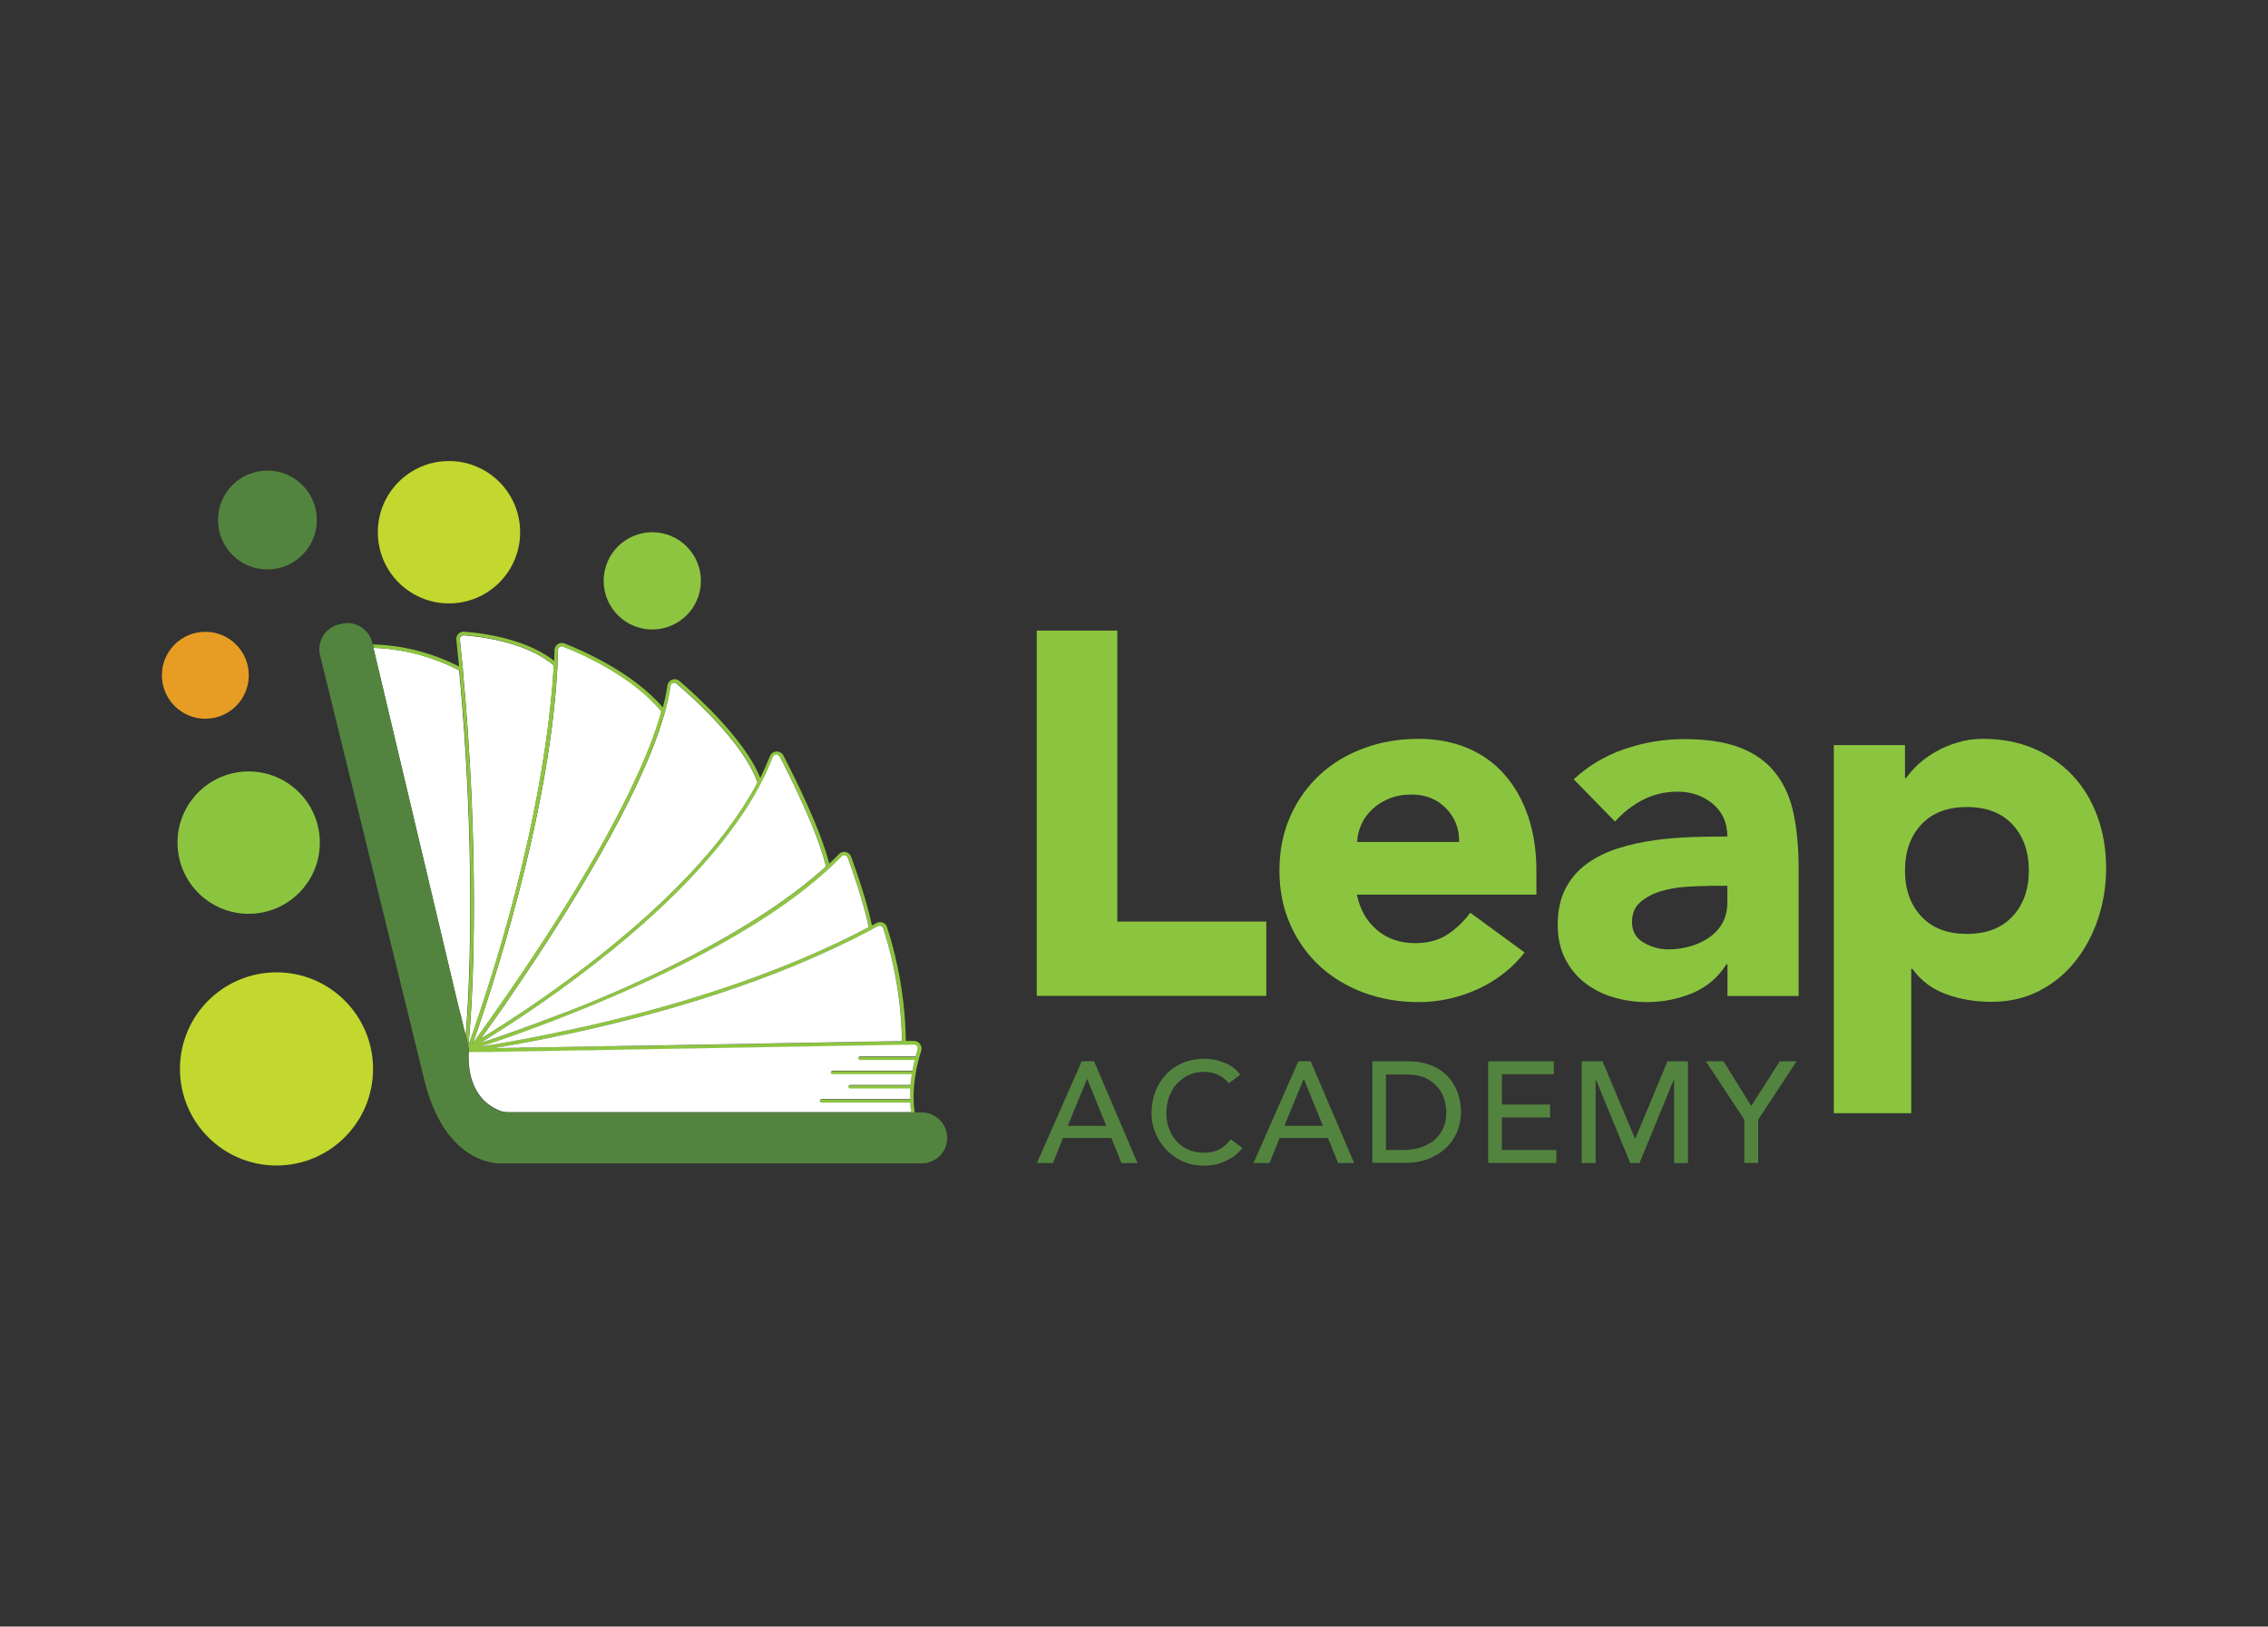 <?xml version="1.0" encoding="UTF-8"?> <svg xmlns="http://www.w3.org/2000/svg" id="uuid-ab1e79bb-6cab-486d-b6ed-8cc4bdc0de8a" data-name="Notes and Guides" viewBox="0 0 167 119.74"><rect x="0" y="0" width="167" height="119.74" fill="#333333" stroke="none"/><defs><style> .uuid-f6f701bb-feca-41cb-ae10-af96cac71261 { fill: #53843f; } .uuid-f6f701bb-feca-41cb-ae10-af96cac71261, .uuid-363b42a4-5985-45d3-875b-c19b67d0fd5d, .uuid-91b4df8b-c420-4e78-927f-e1ad9ae5f76e, .uuid-9b36d5af-1884-4694-bf80-59106d9b81a8, .uuid-79912759-cf18-427a-86aa-6595eed54f4b, .uuid-834b1969-195b-4f6f-8928-f3890e5f0e4e { stroke-width: 0px; } .uuid-363b42a4-5985-45d3-875b-c19b67d0fd5d { fill: #c3d82e; } .uuid-91b4df8b-c420-4e78-927f-e1ad9ae5f76e { fill: #8dc540; } .uuid-9b36d5af-1884-4694-bf80-59106d9b81a8 { fill: #8bc53f; } .uuid-79912759-cf18-427a-86aa-6595eed54f4b { fill: #fff; } .uuid-834b1969-195b-4f6f-8928-f3890e5f0e4e { fill: #e79d23; } </style></defs><g id="uuid-08fce4b1-cfc6-4c52-ab36-48496e6a1fd3" data-name="328094af-159b-423a-89ad-54eee187e9d2@1"><g><path class="uuid-9b36d5af-1884-4694-bf80-59106d9b81a8" d="m76.35,46.42h5.92v21.42h10.97v5.47h-16.9v-26.89Z"></path><path class="uuid-9b36d5af-1884-4694-bf80-59106d9b81a8" d="m112.26,70.12c-.91,1.16-2.06,2.06-3.46,2.7-1.39.63-2.84.95-4.33.95s-2.75-.23-4.01-.68c-1.25-.46-2.34-1.11-3.27-1.96-.92-.85-1.65-1.87-2.18-3.06-.53-1.19-.8-2.52-.8-3.99s.27-2.8.8-3.99c.53-1.19,1.26-2.21,2.18-3.06.92-.85,2.01-1.5,3.27-1.96,1.25-.46,2.59-.68,4.01-.68,1.32,0,2.51.23,3.59.68,1.08.46,1.99,1.11,2.73,1.96.75.85,1.32,1.87,1.73,3.06.4,1.19.61,2.52.61,3.99v1.78h-13.22c.23,1.09.72,1.96,1.48,2.6.76.65,1.7.97,2.81.97.94,0,1.73-.21,2.37-.63.65-.42,1.21-.96,1.69-1.61l3.99,2.92Zm-4.82-8.13c.02-.96-.29-1.78-.95-2.47-.66-.68-1.51-1.03-2.54-1.03-.63,0-1.19.1-1.67.3-.48.2-.89.46-1.23.78-.34.32-.61.68-.8,1.1-.19.42-.3.85-.32,1.31h7.52Z"></path><path class="uuid-9b36d5af-1884-4694-bf80-59106d9b81a8" d="m127.2,70.99h-.08c-.63.99-1.48,1.7-2.53,2.13-1.05.43-2.16.65-3.32.65-.86,0-1.69-.12-2.49-.36-.8-.24-1.5-.6-2.11-1.08-.61-.48-1.09-1.08-1.44-1.78-.35-.71-.53-1.53-.53-2.47,0-1.06.2-1.96.59-2.7.39-.73.92-1.34,1.59-1.82.67-.48,1.44-.85,2.3-1.12.86-.27,1.75-.46,2.68-.59.92-.13,1.85-.2,2.77-.23.92-.03,1.78-.04,2.56-.04,0-1.01-.36-1.82-1.08-2.41-.72-.59-1.58-.89-2.56-.89s-1.79.2-2.56.59c-.77.39-1.46.93-2.07,1.61l-3.04-3.11c1.06-.99,2.3-1.73,3.72-2.22,1.42-.49,2.89-.74,4.41-.74,1.67,0,3.04.21,4.12.63,1.08.42,1.94,1.03,2.58,1.84.65.81,1.1,1.8,1.35,2.98.25,1.18.38,2.54.38,4.08v9.38h-5.24v-2.32Zm-1.41-5.77c-.43,0-.97.02-1.61.06-.65.04-1.27.15-1.86.32-.6.18-1.1.44-1.52.8-.42.35-.63.85-.63,1.48,0,.68.29,1.19.87,1.52.58.33,1.19.49,1.82.49.56,0,1.09-.08,1.61-.23.52-.15.98-.37,1.39-.65.4-.28.73-.63.97-1.06.24-.43.36-.94.36-1.52v-1.22h-1.41Z"></path><path class="uuid-9b36d5af-1884-4694-bf80-59106d9b81a8" d="m135.03,54.85h5.24v2.43h.08c.23-.33.53-.66.89-1.01.37-.34.8-.65,1.29-.93.49-.28,1.03-.51,1.61-.68.58-.18,1.2-.27,1.86-.27,1.37,0,2.61.23,3.72.7,1.11.47,2.07,1.13,2.87,1.97.8.85,1.41,1.85,1.84,3.02.43,1.16.65,2.44.65,3.84,0,1.29-.2,2.53-.59,3.7-.39,1.18-.95,2.22-1.67,3.13-.72.91-1.6,1.64-2.64,2.18-1.04.54-2.22.82-3.53.82-1.19,0-2.3-.18-3.32-.55-1.03-.37-1.87-.99-2.52-1.88h-.08v10.63h-5.7v-27.11Zm5.24,9.23c0,1.39.4,2.52,1.2,3.38.8.86,1.92,1.29,3.36,1.29s2.56-.43,3.36-1.29c.8-.86,1.2-1.99,1.2-3.38s-.4-2.52-1.2-3.38c-.8-.86-1.92-1.29-3.36-1.29s-2.56.43-3.36,1.29c-.8.86-1.2,1.99-1.2,3.38Z"></path><g><path class="uuid-f6f701bb-feca-41cb-ae10-af96cac71261" d="m79.64,78.13h.92l3.2,7.49h-1.18l-.75-1.85h-3.56l-.74,1.85h-1.18l3.3-7.49Zm1.82,4.75l-1.4-3.44h-.02l-1.42,3.44h2.83Z"></path><path class="uuid-f6f701bb-feca-41cb-ae10-af96cac71261" d="m90.48,79.75c-.21-.27-.48-.49-.8-.63-.32-.15-.66-.22-1-.22-.42,0-.81.08-1.15.24-.34.16-.63.38-.88.65s-.43.6-.57.97c-.13.37-.2.77-.2,1.19,0,.39.06.77.19,1.12.13.35.31.66.55.93.24.27.53.48.88.63.35.16.74.23,1.17.23s.81-.09,1.13-.26c.32-.18.6-.42.82-.74l.86.65c-.06.08-.15.19-.3.33-.14.14-.33.29-.56.43-.23.14-.51.27-.84.38-.33.11-.71.16-1.14.16-.59,0-1.13-.11-1.6-.34-.48-.23-.88-.52-1.22-.89-.33-.37-.59-.78-.77-1.24-.18-.46-.26-.93-.26-1.4,0-.58.1-1.11.29-1.6.19-.49.46-.91.8-1.27.34-.36.75-.63,1.23-.83.48-.2,1.01-.3,1.59-.3.49,0,.98.1,1.45.29.48.19.87.48,1.17.88l-.85.65Z"></path><path class="uuid-f6f701bb-feca-41cb-ae10-af96cac71261" d="m95.59,78.13h.92l3.2,7.49h-1.18l-.75-1.85h-3.56l-.74,1.85h-1.18l3.3-7.49Zm1.82,4.75l-1.4-3.44h-.02l-1.42,3.44h2.83Z"></path><path class="uuid-f6f701bb-feca-41cb-ae10-af96cac71261" d="m101.04,78.13h2.61c.53,0,.99.06,1.39.18.4.12.74.28,1.04.48.29.2.54.43.73.69.19.26.35.53.46.8s.19.55.24.82c.05.27.07.53.07.76,0,.48-.09.94-.26,1.39-.18.45-.44.85-.78,1.19-.35.35-.77.63-1.28.84s-1.1.32-1.77.32h-2.44v-7.49Zm1.01,6.53h1.28c.43,0,.84-.06,1.22-.17.38-.12.72-.29,1.01-.52.29-.23.52-.52.69-.87.17-.35.25-.76.25-1.22,0-.24-.04-.52-.12-.84-.08-.32-.22-.63-.44-.91-.22-.29-.51-.53-.89-.73-.38-.2-.87-.3-1.48-.3h-1.52v5.58Z"></path><path class="uuid-f6f701bb-feca-41cb-ae10-af96cac71261" d="m109.58,78.13h4.83v.95h-3.82v2.23h3.55v.95h-3.55v2.4h4.01v.95h-5.02v-7.49Z"></path><path class="uuid-f6f701bb-feca-41cb-ae10-af96cac71261" d="m116.49,78.13h1.51l2.38,5.67h.04l2.36-5.67h1.51v7.49h-1.02v-6.15h-.02l-2.53,6.15h-.68l-2.53-6.15h-.02v6.15h-1.02v-7.49Z"></path><path class="uuid-f6f701bb-feca-41cb-ae10-af96cac71261" d="m128.44,82.42l-2.83-4.29h1.3l2.04,3.29,2.1-3.29h1.24l-2.83,4.29v3.19h-1.02v-3.19Z"></path></g></g><g><g><g><circle class="uuid-363b42a4-5985-45d3-875b-c19b67d0fd5d" cx="20.36" cy="78.69" r="7.11"></circle><circle class="uuid-363b42a4-5985-45d3-875b-c19b67d0fd5d" cx="33.06" cy="39.18" r="5.24"></circle><circle class="uuid-91b4df8b-c420-4e78-927f-e1ad9ae5f76e" cx="48.03" cy="42.76" r="3.58"></circle><circle class="uuid-834b1969-195b-4f6f-8928-f3890e5f0e4e" cx="15.12" cy="49.71" r="3.2"></circle><circle class="uuid-9b36d5af-1884-4694-bf80-59106d9b81a8" cx="18.31" cy="62.03" r="5.24"></circle><circle class="uuid-f6f701bb-feca-41cb-ae10-af96cac71261" cx="19.69" cy="38.28" r="3.64"></circle></g><g><g><g><path class="uuid-79912759-cf18-427a-86aa-6595eed54f4b" d="m34.28,76.22c-.22-.94-.53-2.19-.57-2.31l-6.22-26.22c1.23.03,3.67.29,6.32,1.66,1.13,12.05.88,22.14.48,26.87Z"></path><polygon class="uuid-79912759-cf18-427a-86aa-6595eed54f4b" points="34.5 77.47 34.5 77.47 34.5 77.47 34.5 77.47"></polygon><polygon class="uuid-79912759-cf18-427a-86aa-6595eed54f4b" points="34.58 77.47 34.57 77.47 34.57 77.47 34.58 77.47"></polygon></g><path class="uuid-91b4df8b-c420-4e78-927f-e1ad9ae5f76e" d="m34.57,77.47h.01-.01Z"></path></g><g><path class="uuid-79912759-cf18-427a-86aa-6595eed54f4b" d="m40.78,48.97c-.2,3.68-1.13,12.49-5.28,25.03-.09.29-.19.58-.29.87h0c-.09.27-.18.55-.27.82-.15.42-.3.85-.45,1.28.45-4.43.77-14.91-.39-27.45,0-.05-.01-.1-.01-.15,0-.05,0-.11-.01-.16-.07-.71-.14-1.42-.22-2.13-.02-.16.11-.31.27-.31h.02c1.08.08,4.58.46,6.63,2.22Z"></path><path class="uuid-79912759-cf18-427a-86aa-6595eed54f4b" d="m34.5,77.47h0s0,0,0,0h0Zm.07,0h.01-.01Z"></path></g><g><g><path class="uuid-79912759-cf18-427a-86aa-6595eed54f4b" d="m34.5,77.47h0s0,0,0,0h0Zm.07,0h.01-.01Z"></path><path class="uuid-79912759-cf18-427a-86aa-6595eed54f4b" d="m48.71,52.38c-.95,3.43-3.29,8.2-6.85,13.98-1,1.62-2.01,3.18-2.97,4.61-.22.32-.43.64-.64.95,0,0,0,0,0,0-.21.31-.41.61-.61.9-1,1.45-1.89,2.71-2.59,3.68-.07.09-.13.17-.19.25h0s-.03.04-.04.06c.02-.07.05-.14.07-.21h0c.09-.27.2-.58.31-.89,1.8-5.29,5.31-16.7,5.84-26.52,0-.06,0-.12.01-.18,0-.06,0-.12,0-.17.01-.33.03-.67.04-1,0-.16.13-.27.27-.27.03,0,.07,0,.1.02,1.2.47,5.09,2.13,7.24,4.78Z"></path></g><path class="uuid-91b4df8b-c420-4e78-927f-e1ad9ae5f76e" d="m34.57,77.47h.01-.01Zm0,0h.01-.01Z"></path></g><path class="uuid-79912759-cf18-427a-86aa-6595eed54f4b" d="m55.8,57.58c-3.63,6.92-11.9,13.27-17.23,16.86-.11.07-.21.14-.32.21-.14.1-.28.19-.42.27-.52.35-1.01.66-1.46.94-.07.05-.14.1-.22.14-.07.05-.15.09-.22.14-.19.12-.37.23-.54.33.39-.54.83-1.15,1.31-1.83.18-.26.37-.53.56-.8,0,0,0,0,0-.01.19-.28.39-.57.59-.87,3.91-5.71,9.32-14.32,11.04-20.32.02-.06.03-.11.05-.16.01-.06.03-.11.04-.16.17-.64.3-1.25.38-1.83.02-.15.14-.24.27-.24.06,0,.13.02.18.07,1.24,1.06,4.98,4.43,5.96,7.26Z"></path><g><path class="uuid-91b4df8b-c420-4e78-927f-e1ad9ae5f76e" d="m34.57,77.47h.01-.01Z"></path><g><path class="uuid-91b4df8b-c420-4e78-927f-e1ad9ae5f76e" d="m34.57,77.47h.01-.01Zm0,0h.01-.01Z"></path><path class="uuid-91b4df8b-c420-4e78-927f-e1ad9ae5f76e" d="m67.75,76.86c-.1-.14-.27-.23-.44-.23h-.61c-.05-4.13-1.07-7.43-1.39-8.38-.07-.22-.28-.37-.51-.37-.09,0-.18.02-.26.07-.12.06-.23.12-.34.18-.24-1.18-.71-2.81-1.53-5.06-.08-.22-.28-.36-.51-.36-.15,0-.29.06-.39.17-.2.2-.43.44-.71.7-.63-2.5-2.48-6.23-3.38-7.97-.09-.18-.28-.29-.48-.29-.23,0-.43.13-.51.35-.21.53-.45,1.07-.71,1.6-1.13-2.85-4.74-6.1-5.95-7.14-.1-.08-.23-.13-.35-.13-.27,0-.5.2-.54.47-.07.49-.18,1.03-.33,1.61-2.22-2.6-6.01-4.23-7.24-4.71-.06-.02-.13-.04-.2-.04-.3,0-.53.23-.54.53,0,.22-.01.48-.03.79-.63-.5-1.43-.93-2.38-1.28-1.75-.64-3.56-.82-4.25-.87-.01,0-.03,0-.04,0-.15,0-.3.07-.4.18-.1.12-.15.27-.13.42.07.66.13,1.31.2,1.96-2.68-1.36-5.13-1.6-6.35-1.62l.03.13.03.13c1.23.03,3.67.29,6.32,1.66,1.13,12.05.88,22.14.48,26.87.03.15.07.29.09.42.04.17.07.32.09.43h0c.01.05.02.08.02.11,0,.01,0,.02,0,.03h0s0,.07,0,.08h0v.06s0,0,0,0c0,.04,0,.08,0,.12h.17s.03,0,.03,0h.14s.41-.01.41-.01h.15s.25,0,.25,0h.19s.18,0,.18,0l1.51-.03h.26s.25-.01.25-.01h.7s.34-.02.34-.02h.33s3.45-.06,3.45-.06h.61s.62-.02.62-.02l22.34-.39h.26s.6-.01.6-.01h0c.19,0,.32.18.26.36-.04.14-.1.31-.15.51h-4.09c-.07,0-.13.06-.13.13s.06.13.13.13h4.03c-.06.23-.12.5-.17.79h-5.88c-.07,0-.13.06-.13.13,0,.07.06.13.13.13h5.83c-.04.25-.07.51-.1.79h-4.44c-.07,0-.13.06-.13.13s.06.13.13.13h4.43c-.01.25-.02.52-.01.78h-6.52c-.07,0-.13.06-.13.13s.06.13.13.13h6.53c0,.23.03.46.06.7h.27c-.27-1.88.21-3.72.48-4.54.05-.16.02-.35-.08-.49Zm-11.75-19.09c.03-.06.06-.12.09-.17.32-.61.6-1.23.84-1.85.04-.12.15-.17.26-.17.1,0,.19.05.25.15.76,1.47,2.79,5.51,3.39,8.05-2.49,2.27-7.91,6.27-18.47,10.47-.14.06-.27.11-.42.16-.13.05-.27.11-.41.16-1.38.53-2.84,1.07-4.39,1.61-.08.03-.16.06-.23.08h0c-.09.03-.18.06-.27.1-.21.07-.42.14-.63.21-.06.02-.12.04-.18.06h0c-.06.02-.12.04-.18.06-.07.02-.14.05-.22.07.09-.06.17-.11.27-.17.07-.04.15-.09.22-.14.07-.05.14-.09.22-.14.35-.22.73-.46,1.14-.73.13-.08.27-.17.41-.26.11-.07.22-.14.33-.22h0c5.25-3.47,14-9.99,17.88-17.18.03-.06.06-.11.09-.17Zm-7.09-5.13c.02-.06.03-.11.05-.16.01-.06.03-.11.04-.16.17-.64.3-1.25.38-1.83.02-.15.14-.24.27-.24.06,0,.13.02.18.07,1.24,1.06,4.98,4.43,5.96,7.26-3.63,6.92-11.9,13.27-17.23,16.86-.11.07-.21.14-.32.21-.14.1-.28.19-.42.27-.52.35-1.01.66-1.46.94-.07.05-.14.1-.22.14-.07.05-.15.09-.22.14-.19.12-.37.23-.54.33.39-.54.83-1.15,1.31-1.83.18-.26.37-.53.56-.8,0,0,0,0,0-.01.19-.28.39-.57.59-.87,3.91-5.71,9.32-14.32,11.04-20.32Zm-14.43,24.31c.45-4.43.77-14.91-.39-27.45,0-.05-.01-.1-.01-.15,0-.05,0-.11-.01-.16-.07-.71-.14-1.42-.22-2.13-.02-.16.11-.31.27-.31h.02c1.08.08,4.58.46,6.63,2.22-.2,3.68-1.13,12.49-5.28,25.03-.09.29-.19.58-.29.87h0c-.09.27-.18.55-.27.82-.15.42-.3.85-.45,1.28Zm.56-.44c-.07.09-.13.17-.19.25h0s-.03.04-.04.06c.02-.07.05-.14.07-.21h0c.09-.27.2-.58.31-.89,1.8-5.29,5.31-16.7,5.84-26.52,0-.06,0-.12.01-.18,0-.06,0-.12,0-.17.01-.33.03-.67.04-1,0-.16.13-.27.27-.27.03,0,.07,0,.1.02,1.2.47,5.09,2.13,7.24,4.78-.95,3.43-3.29,8.2-6.85,13.98-1,1.62-2.01,3.18-2.97,4.61-.22.32-.43.64-.64.95,0,0,0,0,0,0-.21.31-.41.61-.61.9-1,1.45-1.89,2.71-2.59,3.68Zm1.09.43c-.11.02-.22.04-.33.06-.05.01-.11.02-.16.03h0c-.05.01-.11.02-.16.03-.03,0-.07.01-.1.01.04-.01.07-.02.12-.04.06-.02.12-.04.18-.06h0c.06-.02.12-.04.18-.06.14-.05.3-.1.46-.16.09-.03.18-.06.27-.09.08-.03.16-.05.24-.08,1.15-.39,2.52-.89,4.03-1.47.14-.06.29-.11.43-.17,0,0,0,0,0,0,.14-.06.29-.11.43-.17,6.13-2.4,14.19-6.13,19.19-10.69.04-.03.07-.07.11-.1.04-.03.07-.07.11-.1.29-.27.57-.54.84-.82.06-.06.13-.09.2-.09.11,0,.22.06.26.18.34.92,1.15,3.22,1.54,5.1-5.56,2.94-12.51,5.39-20.44,7.21-.19.04-.38.09-.58.13,0,0,0,0,0,0-.2.04-.4.09-.61.13-.87.19-1.74.37-2.63.55-.1.02-.2.04-.31.06-.11.03-.22.04-.32.06-.83.16-1.67.32-2.52.46-.07.01-.13.02-.2.03-.07.01-.15.03-.22.04Zm9.15.07h-.62s-.61.02-.61.02l-4.04.07h-.32s-.34.01-.34.01h-.88s-.25.02-.25.02h-.25s-1.6.03-1.6.03c.66-.11,1.38-.24,2.14-.38.11-.02.22-.04.33-.06,0,0,0,0,0,0,.1-.02.21-.04.32-.06.66-.13,1.35-.26,2.06-.42.19-.04.39-.08.59-.12.19-.04.37-.08.56-.12,0,0,0,0,.01,0,6.37-1.4,14.51-3.72,21.61-7.47.04-.02.08-.04.12-.06.04-.02.08-.04.12-.07.14-.07.28-.15.42-.22.04-.02.09-.03.13-.03.12,0,.22.07.26.19.33.98,1.33,4.22,1.38,8.31l-21.16.37Z"></path></g></g><g><path class="uuid-79912759-cf18-427a-86aa-6595eed54f4b" d="m34.5,77.47h0s0,0,0,0h0Zm.07,0h.01-.01Z"></path><path class="uuid-79912759-cf18-427a-86aa-6595eed54f4b" d="m60.82,63.78c-2.49,2.27-7.91,6.27-18.47,10.47-.14.06-.27.11-.42.16-.13.05-.27.11-.41.16-1.38.53-2.84,1.07-4.39,1.61-.08.03-.16.06-.23.08h0c-.09.03-.18.06-.27.1-.21.07-.42.14-.63.21-.06.02-.12.04-.18.06h0c-.06.02-.12.04-.18.06-.07.02-.14.05-.22.07.09-.06.17-.11.27-.17.07-.04.15-.09.22-.14.07-.05.14-.09.22-.14.35-.22.73-.46,1.14-.73.13-.08.27-.17.41-.26.11-.07.22-.14.33-.22h0c5.25-3.47,14-9.99,17.88-17.18.03-.06.06-.11.09-.17.03-.06.06-.12.09-.17.32-.61.6-1.23.84-1.85.04-.12.15-.17.26-.17.1,0,.19.05.25.15.76,1.47,2.79,5.51,3.39,8.05Z"></path></g><path class="uuid-79912759-cf18-427a-86aa-6595eed54f4b" d="m34.5,77.47h0s0,0,0,0h0Zm.07,0h.01-.01Z"></path><g><path class="uuid-79912759-cf18-427a-86aa-6595eed54f4b" d="m34.5,77.47h0s0,0,0,0h0Zm.07,0h.01-.01Z"></path><path class="uuid-91b4df8b-c420-4e78-927f-e1ad9ae5f76e" d="m34.57,77.47h.01-.01Z"></path></g><g><path class="uuid-79912759-cf18-427a-86aa-6595eed54f4b" d="m34.5,77.47h0s0,0,0,0h0Zm.07,0h.01-.01Z"></path><g><path class="uuid-79912759-cf18-427a-86aa-6595eed54f4b" d="m63.95,68.26c-5.56,2.94-12.51,5.39-20.44,7.21-.19.04-.38.09-.58.13,0,0,0,0,0,0-.2.04-.4.09-.61.13-.87.19-1.74.37-2.63.55-.1.02-.2.04-.31.06-.11.03-.22.04-.32.06-.83.16-1.67.32-2.52.46-.07.01-.13.02-.2.03-.07.01-.15.03-.22.04-.11.02-.22.04-.33.06-.05.01-.11.02-.16.03h0c-.05.01-.11.02-.16.03-.03,0-.07.01-.1.01.04-.01.07-.02.12-.04.06-.02.12-.04.18-.06h0c.06-.02.12-.04.18-.06.14-.05.3-.1.46-.16.09-.03.18-.06.27-.09.08-.03.16-.05.24-.08,1.15-.39,2.52-.89,4.03-1.47.14-.06.29-.11.43-.17,0,0,0,0,0,0,.14-.06.29-.11.43-.17,6.13-2.4,14.19-6.13,19.19-10.69.04-.03.07-.07.11-.1.04-.03.07-.07.11-.1.29-.27.57-.54.84-.82.06-.06.13-.09.2-.09.11,0,.22.06.26.18.34.92,1.15,3.22,1.54,5.1Z"></path><path class="uuid-79912759-cf18-427a-86aa-6595eed54f4b" d="m66.43,76.64l-21.16.37h-.62s-.61.02-.61.02l-4.04.07h-.32s-.34.01-.34.01h-.88s-.25.02-.25.02h-.25s-1.6.03-1.6.03c.66-.11,1.38-.24,2.14-.38.11-.02.22-.04.33-.06,0,0,0,0,0,0,.1-.02.21-.04.32-.06.66-.13,1.35-.26,2.06-.42.19-.04.39-.08.59-.12.19-.04.37-.08.56-.12,0,0,0,0,.01,0,6.37-1.4,14.51-3.72,21.61-7.47.04-.02.08-.04.12-.06.04-.02.08-.04.12-.07.14-.07.28-.15.42-.22.04-.02.09-.03.13-.03.12,0,.22.07.26.19.33.98,1.33,4.22,1.38,8.31Z"></path><path class="uuid-79912759-cf18-427a-86aa-6595eed54f4b" d="m67.57,77.26c-.04.14-.1.31-.15.51h-4.09c-.07,0-.13.06-.13.13s.06.13.13.13h4.03c-.06.23-.12.5-.17.79h-5.88c-.07,0-.13.06-.13.13,0,.07.06.13.13.13h5.83c-.04.25-.07.51-.1.79h-4.44c-.07,0-.13.06-.13.13s.06.13.13.13h4.43c-.01.25-.02.52-.01.78h-6.52c-.07,0-.13.06-.13.13s.06.13.13.13h6.53c0,.23.03.46.06.7h-29.67c-.22,0-.45-.03-.65-.12-2.22-.92-2.3-3.27-2.26-4.3h0s.07,0,.07,0h.1s.03,0,.03,0h.14s.41-.01.41-.01h.15s.25,0,.25,0h.19s.18,0,.18,0l1.51-.03h.26s.25-.01.25-.01h.7s.34-.02.34-.02h.33s3.45-.06,3.45-.06h.61s.62-.02.62-.02l22.34-.39h.26s.6-.01.6-.01h0c.19,0,.32.18.26.36Z"></path></g></g></g></g><path class="uuid-f6f701bb-feca-41cb-ae10-af96cac71261" d="m69.75,83.76c0,1.04-.84,1.88-1.88,1.88h-30.79s-4.4.5-5.95-6.62c-.01-.03-.02-.07-.03-.11l-7.51-30.59c-.3-1.01.3-2.08,1.33-2.34l.19-.05c.98-.26,2,.32,2.28,1.3l.05.2.03.13.03.13,6.22,26.22c.04.12.35,1.37.57,2.31.03.15.07.29.09.42.04.17.07.32.09.43h0c.01.05.02.08.02.11,0,.01,0,.02,0,.03h0s0,.07,0,.08h0v.06s0,0,0,0c0,.04,0,.08,0,.12h0c-.03,1.04.04,3.38,2.26,4.3.2.09.43.12.65.12h30.46c1.04,0,1.88.84,1.88,1.87Z"></path></g></g></svg> 